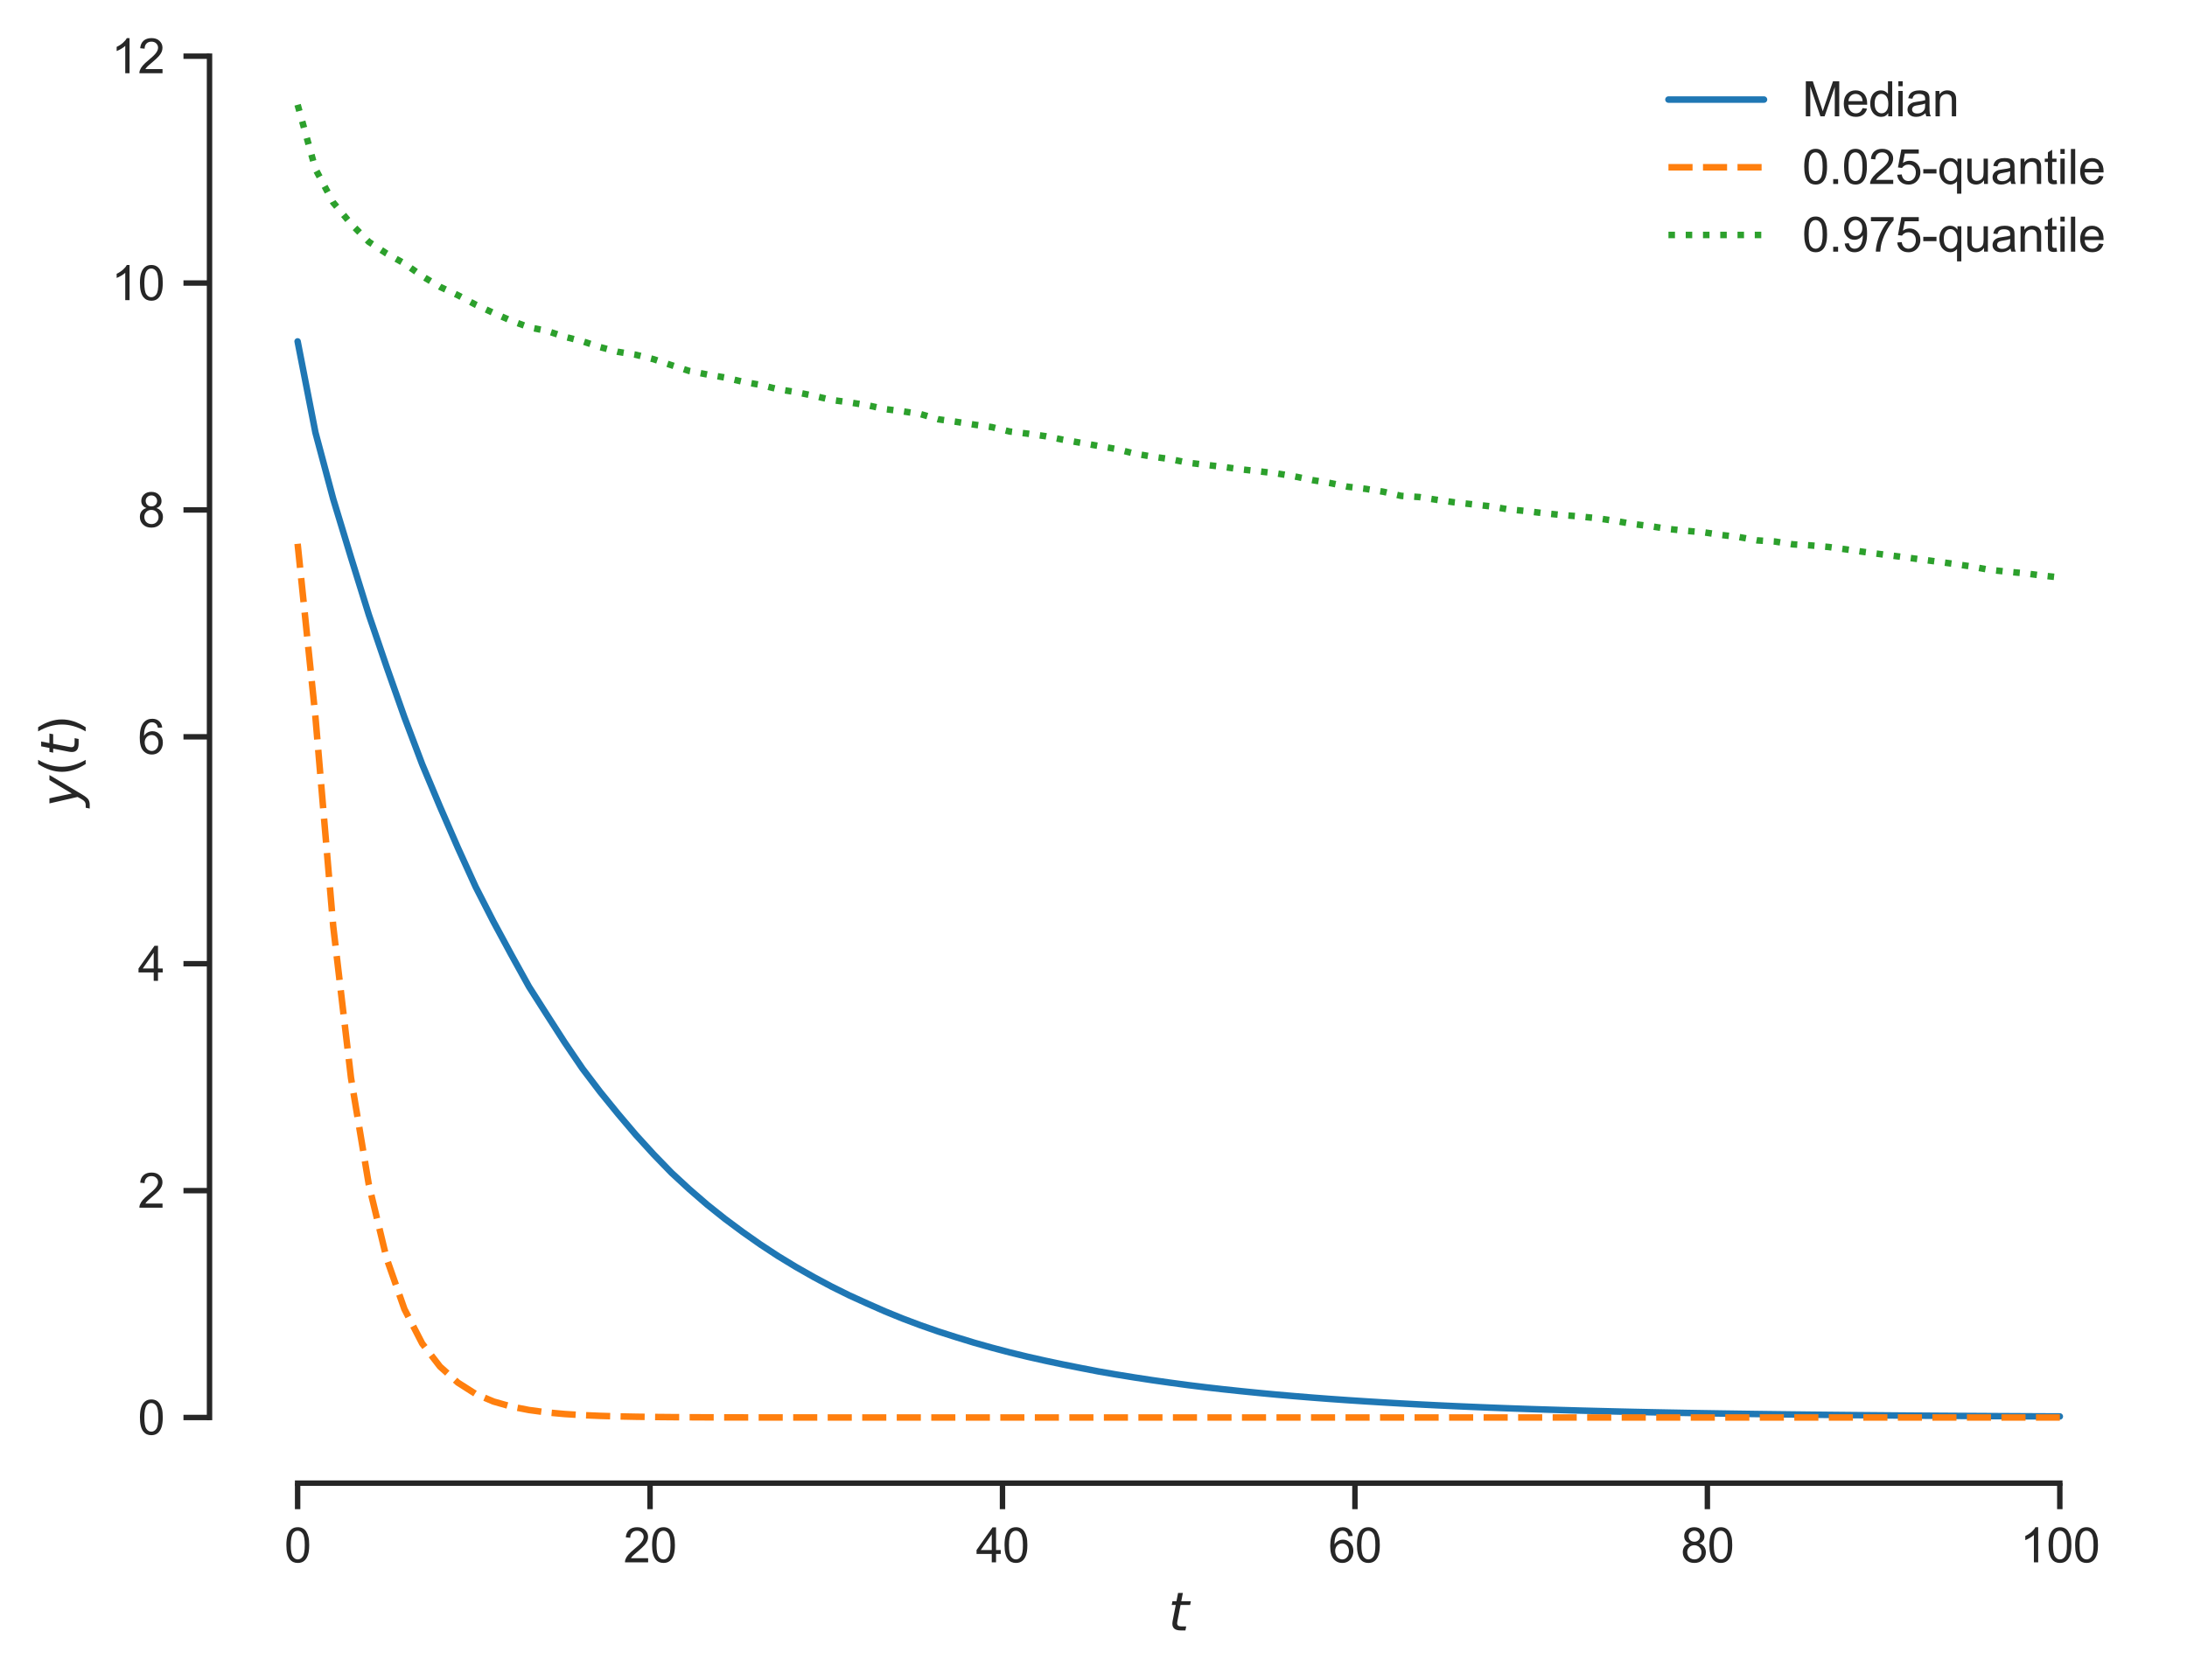 <?xml version="1.0" encoding="utf-8" standalone="no"?>
<!DOCTYPE svg PUBLIC "-//W3C//DTD SVG 1.1//EN"
  "http://www.w3.org/Graphics/SVG/1.1/DTD/svg11.dtd">
<svg xmlns:xlink="http://www.w3.org/1999/xlink" width="402.919pt" height="309.651pt" viewBox="0 0 402.919 309.651" xmlns="http://www.w3.org/2000/svg" version="1.1">
 <defs>
  <style type="text/css">*{stroke-linejoin: round; stroke-linecap: butt}</style>
 </defs>
 <g id="figure_1">
  <g id="patch_1">
   <path d="M 0 309.651 
L 402.919 309.651 
L 402.919 0 
L 0 0 
z
" style="fill: #ffffff"/>
  </g>
  <g id="axes_1">
   <g id="patch_2">
    <path d="M 38.599 273.323 
L 395.719 273.323 
L 395.719 7.211 
L 38.599 7.211 
z
" style="fill: #ffffff"/>
   </g>
   <g id="matplotlib.axis_1">
    <g id="xtick_1">
     <g id="line2d_1">
      <defs>
       <path id="m7ab4effe2f" d="M 0 0 
L 0 4.8 
" style="stroke: #262626"/>
      </defs>
      <g>
       <use xlink:href="#m7ab4effe2f" x="54.832" y="273.323" style="fill: #262626; stroke: #262626"/>
      </g>
     </g>
     <g id="text_1">
      <!-- 0 -->
      <g style="fill: #262626" transform="translate(52.385 287.922) scale(0.088 -0.088)">
       <defs>
        <path id="ArialMT-30" d="M 266 2259 
Q 266 3072 433 3567 
Q 600 4063 929 4331 
Q 1259 4600 1759 4600 
Q 2128 4600 2406 4451 
Q 2684 4303 2865 4023 
Q 3047 3744 3150 3342 
Q 3253 2941 3253 2259 
Q 3253 1453 3087 958 
Q 2922 463 2592 192 
Q 2263 -78 1759 -78 
Q 1097 -78 719 397 
Q 266 969 266 2259 
z
M 844 2259 
Q 844 1131 1108 757 
Q 1372 384 1759 384 
Q 2147 384 2411 759 
Q 2675 1134 2675 2259 
Q 2675 3391 2411 3762 
Q 2147 4134 1753 4134 
Q 1366 4134 1134 3806 
Q 844 3388 844 2259 
z
" transform="scale(0.016)"/>
       </defs>
       <use xlink:href="#ArialMT-30"/>
      </g>
     </g>
    </g>
    <g id="xtick_2">
     <g id="line2d_2">
      <g>
       <use xlink:href="#m7ab4effe2f" x="119.763" y="273.323" style="fill: #262626; stroke: #262626"/>
      </g>
     </g>
     <g id="text_2">
      <!-- 20 -->
      <g style="fill: #262626" transform="translate(114.869 287.922) scale(0.088 -0.088)">
       <defs>
        <path id="ArialMT-32" d="M 3222 541 
L 3222 0 
L 194 0 
Q 188 203 259 391 
Q 375 700 629 1000 
Q 884 1300 1366 1694 
Q 2113 2306 2375 2664 
Q 2638 3022 2638 3341 
Q 2638 3675 2398 3904 
Q 2159 4134 1775 4134 
Q 1369 4134 1125 3890 
Q 881 3647 878 3216 
L 300 3275 
Q 359 3922 746 4261 
Q 1134 4600 1788 4600 
Q 2447 4600 2831 4234 
Q 3216 3869 3216 3328 
Q 3216 3053 3103 2787 
Q 2991 2522 2730 2228 
Q 2469 1934 1863 1422 
Q 1356 997 1212 845 
Q 1069 694 975 541 
L 3222 541 
z
" transform="scale(0.016)"/>
       </defs>
       <use xlink:href="#ArialMT-32"/>
       <use xlink:href="#ArialMT-30" x="55.615"/>
      </g>
     </g>
    </g>
    <g id="xtick_3">
     <g id="line2d_3">
      <g>
       <use xlink:href="#m7ab4effe2f" x="184.694" y="273.323" style="fill: #262626; stroke: #262626"/>
      </g>
     </g>
     <g id="text_3">
      <!-- 40 -->
      <g style="fill: #262626" transform="translate(179.8 287.922) scale(0.088 -0.088)">
       <defs>
        <path id="ArialMT-34" d="M 2069 0 
L 2069 1097 
L 81 1097 
L 81 1613 
L 2172 4581 
L 2631 4581 
L 2631 1613 
L 3250 1613 
L 3250 1097 
L 2631 1097 
L 2631 0 
L 2069 0 
z
M 2069 1613 
L 2069 3678 
L 634 1613 
L 2069 1613 
z
" transform="scale(0.016)"/>
       </defs>
       <use xlink:href="#ArialMT-34"/>
       <use xlink:href="#ArialMT-30" x="55.615"/>
      </g>
     </g>
    </g>
    <g id="xtick_4">
     <g id="line2d_4">
      <g>
       <use xlink:href="#m7ab4effe2f" x="249.625" y="273.323" style="fill: #262626; stroke: #262626"/>
      </g>
     </g>
     <g id="text_4">
      <!-- 60 -->
      <g style="fill: #262626" transform="translate(244.731 287.922) scale(0.088 -0.088)">
       <defs>
        <path id="ArialMT-36" d="M 3184 3459 
L 2625 3416 
Q 2550 3747 2413 3897 
Q 2184 4138 1850 4138 
Q 1581 4138 1378 3988 
Q 1113 3794 959 3422 
Q 806 3050 800 2363 
Q 1003 2672 1297 2822 
Q 1591 2972 1913 2972 
Q 2475 2972 2870 2558 
Q 3266 2144 3266 1488 
Q 3266 1056 3080 686 
Q 2894 316 2569 119 
Q 2244 -78 1831 -78 
Q 1128 -78 684 439 
Q 241 956 241 2144 
Q 241 3472 731 4075 
Q 1159 4600 1884 4600 
Q 2425 4600 2770 4297 
Q 3116 3994 3184 3459 
z
M 888 1484 
Q 888 1194 1011 928 
Q 1134 663 1356 523 
Q 1578 384 1822 384 
Q 2178 384 2434 671 
Q 2691 959 2691 1453 
Q 2691 1928 2437 2201 
Q 2184 2475 1800 2475 
Q 1419 2475 1153 2201 
Q 888 1928 888 1484 
z
" transform="scale(0.016)"/>
       </defs>
       <use xlink:href="#ArialMT-36"/>
       <use xlink:href="#ArialMT-30" x="55.615"/>
      </g>
     </g>
    </g>
    <g id="xtick_5">
     <g id="line2d_5">
      <g>
       <use xlink:href="#m7ab4effe2f" x="314.556" y="273.323" style="fill: #262626; stroke: #262626"/>
      </g>
     </g>
     <g id="text_5">
      <!-- 80 -->
      <g style="fill: #262626" transform="translate(309.662 287.922) scale(0.088 -0.088)">
       <defs>
        <path id="ArialMT-38" d="M 1131 2484 
Q 781 2613 612 2850 
Q 444 3088 444 3419 
Q 444 3919 803 4259 
Q 1163 4600 1759 4600 
Q 2359 4600 2725 4251 
Q 3091 3903 3091 3403 
Q 3091 3084 2923 2848 
Q 2756 2613 2416 2484 
Q 2838 2347 3058 2040 
Q 3278 1734 3278 1309 
Q 3278 722 2862 322 
Q 2447 -78 1769 -78 
Q 1091 -78 675 323 
Q 259 725 259 1325 
Q 259 1772 486 2073 
Q 713 2375 1131 2484 
z
M 1019 3438 
Q 1019 3113 1228 2906 
Q 1438 2700 1772 2700 
Q 2097 2700 2305 2904 
Q 2513 3109 2513 3406 
Q 2513 3716 2298 3927 
Q 2084 4138 1766 4138 
Q 1444 4138 1231 3931 
Q 1019 3725 1019 3438 
z
M 838 1322 
Q 838 1081 952 856 
Q 1066 631 1291 507 
Q 1516 384 1775 384 
Q 2178 384 2440 643 
Q 2703 903 2703 1303 
Q 2703 1709 2433 1975 
Q 2163 2241 1756 2241 
Q 1359 2241 1098 1978 
Q 838 1716 838 1322 
z
" transform="scale(0.016)"/>
       </defs>
       <use xlink:href="#ArialMT-38"/>
       <use xlink:href="#ArialMT-30" x="55.615"/>
      </g>
     </g>
    </g>
    <g id="xtick_6">
     <g id="line2d_6">
      <g>
       <use xlink:href="#m7ab4effe2f" x="379.487" y="273.323" style="fill: #262626; stroke: #262626"/>
      </g>
     </g>
     <g id="text_6">
      <!-- 100 -->
      <g style="fill: #262626" transform="translate(372.146 287.922) scale(0.088 -0.088)">
       <defs>
        <path id="ArialMT-31" d="M 2384 0 
L 1822 0 
L 1822 3584 
Q 1619 3391 1289 3197 
Q 959 3003 697 2906 
L 697 3450 
Q 1169 3672 1522 3987 
Q 1875 4303 2022 4600 
L 2384 4600 
L 2384 0 
z
" transform="scale(0.016)"/>
       </defs>
       <use xlink:href="#ArialMT-31"/>
       <use xlink:href="#ArialMT-30" x="55.615"/>
       <use xlink:href="#ArialMT-30" x="111.23"/>
      </g>
     </g>
    </g>
    <g id="text_7">
     <!-- $t$ -->
     <g style="fill: #262626" transform="translate(215.239 300.543) scale(0.096 -0.096)">
      <defs>
       <path id="DejaVuSans-Oblique-74" d="M 2706 3500 
L 2619 3053 
L 1472 3053 
L 1100 1153 
Q 1081 1047 1072 975 
Q 1063 903 1063 863 
Q 1063 663 1183 572 
Q 1303 481 1569 481 
L 2150 481 
L 2053 0 
L 1503 0 
Q 991 0 739 200 
Q 488 400 488 806 
Q 488 878 497 964 
Q 506 1050 525 1153 
L 897 3053 
L 409 3053 
L 500 3500 
L 978 3500 
L 1172 4494 
L 1747 4494 
L 1556 3500 
L 2706 3500 
z
" transform="scale(0.016)"/>
      </defs>
      <use xlink:href="#DejaVuSans-Oblique-74" transform="translate(0 0.781)"/>
     </g>
    </g>
   </g>
   <g id="matplotlib.axis_2">
    <g id="ytick_1">
     <g id="line2d_7">
      <defs>
       <path id="m65735b5b42" d="M 0 0 
L -4.8 0 
" style="stroke: #262626"/>
      </defs>
      <g>
       <use xlink:href="#m65735b5b42" x="38.599" y="261.227" style="fill: #262626; stroke: #262626"/>
      </g>
     </g>
     <g id="text_8">
      <!-- 0 -->
      <g style="fill: #262626" transform="translate(25.406 264.377) scale(0.088 -0.088)">
       <use xlink:href="#ArialMT-30"/>
      </g>
     </g>
    </g>
    <g id="ytick_2">
     <g id="line2d_8">
      <g>
       <use xlink:href="#m65735b5b42" x="38.599" y="219.414" style="fill: #262626; stroke: #262626"/>
      </g>
     </g>
     <g id="text_9">
      <!-- 2 -->
      <g style="fill: #262626" transform="translate(25.406 222.564) scale(0.088 -0.088)">
       <use xlink:href="#ArialMT-32"/>
      </g>
     </g>
    </g>
    <g id="ytick_3">
     <g id="line2d_9">
      <g>
       <use xlink:href="#m65735b5b42" x="38.599" y="177.601" style="fill: #262626; stroke: #262626"/>
      </g>
     </g>
     <g id="text_10">
      <!-- 4 -->
      <g style="fill: #262626" transform="translate(25.406 180.751) scale(0.088 -0.088)">
       <use xlink:href="#ArialMT-34"/>
      </g>
     </g>
    </g>
    <g id="ytick_4">
     <g id="line2d_10">
      <g>
       <use xlink:href="#m65735b5b42" x="38.599" y="135.788" style="fill: #262626; stroke: #262626"/>
      </g>
     </g>
     <g id="text_11">
      <!-- 6 -->
      <g style="fill: #262626" transform="translate(25.406 138.938) scale(0.088 -0.088)">
       <use xlink:href="#ArialMT-36"/>
      </g>
     </g>
    </g>
    <g id="ytick_5">
     <g id="line2d_11">
      <g>
       <use xlink:href="#m65735b5b42" x="38.599" y="93.975" style="fill: #262626; stroke: #262626"/>
      </g>
     </g>
     <g id="text_12">
      <!-- 8 -->
      <g style="fill: #262626" transform="translate(25.406 97.125) scale(0.088 -0.088)">
       <use xlink:href="#ArialMT-38"/>
      </g>
     </g>
    </g>
    <g id="ytick_6">
     <g id="line2d_12">
      <g>
       <use xlink:href="#m65735b5b42" x="38.599" y="52.162" style="fill: #262626; stroke: #262626"/>
      </g>
     </g>
     <g id="text_13">
      <!-- 10 -->
      <g style="fill: #262626" transform="translate(20.512 55.312) scale(0.088 -0.088)">
       <use xlink:href="#ArialMT-31"/>
       <use xlink:href="#ArialMT-30" x="55.615"/>
      </g>
     </g>
    </g>
    <g id="ytick_7">
     <g id="line2d_13">
      <g>
       <use xlink:href="#m65735b5b42" x="38.599" y="10.349" style="fill: #262626; stroke: #262626"/>
      </g>
     </g>
     <g id="text_14">
      <!-- 12 -->
      <g style="fill: #262626" transform="translate(20.512 13.499) scale(0.088 -0.088)">
       <use xlink:href="#ArialMT-31"/>
       <use xlink:href="#ArialMT-32" x="55.615"/>
      </g>
     </g>
    </g>
    <g id="text_15">
     <!-- $y(t)$ -->
     <g style="fill: #262626" transform="translate(14.496 148.763) rotate(-90) scale(0.096 -0.096)">
      <defs>
       <path id="DejaVuSans-Oblique-79" d="M 1588 -325 
Q 1188 -997 936 -1164 
Q 684 -1331 294 -1331 
L -159 -1331 
L -63 -850 
L 269 -850 
Q 509 -850 678 -719 
Q 847 -588 1056 -206 
L 1234 128 
L 459 3500 
L 1069 3500 
L 1650 819 
L 3256 3500 
L 3859 3500 
L 1588 -325 
z
" transform="scale(0.016)"/>
       <path id="DejaVuSans-28" d="M 1984 4856 
Q 1566 4138 1362 3434 
Q 1159 2731 1159 2009 
Q 1159 1288 1364 580 
Q 1569 -128 1984 -844 
L 1484 -844 
Q 1016 -109 783 600 
Q 550 1309 550 2009 
Q 550 2706 781 3412 
Q 1013 4119 1484 4856 
L 1984 4856 
z
" transform="scale(0.016)"/>
       <path id="DejaVuSans-29" d="M 513 4856 
L 1013 4856 
Q 1481 4119 1714 3412 
Q 1947 2706 1947 2009 
Q 1947 1309 1714 600 
Q 1481 -109 1013 -844 
L 513 -844 
Q 928 -128 1133 580 
Q 1338 1288 1338 2009 
Q 1338 2731 1133 3434 
Q 928 4138 513 4856 
z
" transform="scale(0.016)"/>
      </defs>
      <use xlink:href="#DejaVuSans-Oblique-79" transform="translate(0 0.125)"/>
      <use xlink:href="#DejaVuSans-28" transform="translate(59.18 0.125)"/>
      <use xlink:href="#DejaVuSans-Oblique-74" transform="translate(98.193 0.125)"/>
      <use xlink:href="#DejaVuSans-29" transform="translate(137.402 0.125)"/>
     </g>
    </g>
   </g>
   <g id="line2d_14">
    <path d="M 54.832 62.914 
L 58.111 79.702 
L 61.391 91.96 
L 64.67 102.746 
L 67.949 113.288 
L 71.229 122.894 
L 74.508 132.182 
L 77.787 140.856 
L 81.067 148.676 
L 84.346 156.209 
L 87.625 163.421 
L 90.905 169.837 
L 94.184 175.911 
L 97.463 181.839 
L 100.743 186.985 
L 104.022 192.087 
L 107.301 196.916 
L 110.581 201.236 
L 113.86 205.267 
L 117.139 209.134 
L 120.419 212.73 
L 123.698 216.115 
L 126.977 219.146 
L 130.257 221.987 
L 133.536 224.603 
L 136.815 227.04 
L 140.095 229.347 
L 143.374 231.498 
L 146.653 233.49 
L 149.933 235.356 
L 153.212 237.107 
L 156.491 238.732 
L 159.771 240.221 
L 163.05 241.668 
L 166.329 243.005 
L 169.609 244.238 
L 172.888 245.383 
L 176.168 246.428 
L 179.447 247.435 
L 182.726 248.359 
L 186.006 249.224 
L 189.285 250.023 
L 192.564 250.76 
L 195.844 251.454 
L 199.123 252.107 
L 202.402 252.741 
L 205.682 253.308 
L 208.961 253.839 
L 212.24 254.339 
L 215.52 254.804 
L 218.799 255.247 
L 222.078 255.653 
L 225.358 256.025 
L 228.637 256.373 
L 231.916 256.701 
L 235.196 257.01 
L 238.475 257.293 
L 241.754 257.559 
L 245.034 257.807 
L 248.313 258.037 
L 251.592 258.251 
L 254.872 258.452 
L 258.151 258.641 
L 261.43 258.816 
L 264.71 258.978 
L 267.989 259.131 
L 271.268 259.272 
L 274.548 259.406 
L 277.827 259.531 
L 281.106 259.647 
L 284.386 259.753 
L 287.665 259.852 
L 290.944 259.946 
L 294.224 260.031 
L 297.503 260.112 
L 300.782 260.188 
L 304.062 260.258 
L 307.341 260.323 
L 310.62 260.383 
L 313.9 260.44 
L 317.179 260.492 
L 320.458 260.541 
L 323.738 260.588 
L 327.017 260.63 
L 330.296 260.67 
L 333.576 260.708 
L 336.855 260.743 
L 340.134 260.775 
L 343.414 260.806 
L 346.693 260.834 
L 349.972 260.861 
L 353.252 260.885 
L 356.531 260.908 
L 359.81 260.929 
L 363.09 260.949 
L 366.369 260.968 
L 369.649 260.985 
L 372.928 261.002 
L 376.207 261.017 
L 379.487 261.031 
" clip-path="url(#peb38db24d8)" style="fill: none; stroke: #1f77b4; stroke-width: 1.2; stroke-linecap: round"/>
   </g>
   <g id="line2d_15">
    <path d="M 54.832 100.215 
L 58.111 132.112 
L 61.391 170.702 
L 64.67 198.674 
L 67.949 218.312 
L 71.229 231.918 
L 74.508 241.248 
L 77.787 247.604 
L 81.067 251.847 
L 84.346 254.792 
L 87.625 256.884 
L 90.905 258.279 
L 94.184 259.213 
L 97.463 259.85 
L 100.743 260.288 
L 104.022 260.587 
L 107.301 260.789 
L 110.581 260.927 
L 113.86 261.023 
L 117.139 261.088 
L 120.419 261.131 
L 123.698 261.161 
L 126.977 261.182 
L 130.257 261.197 
L 133.536 261.207 
L 136.815 261.213 
L 140.095 261.218 
L 143.374 261.221 
L 146.653 261.223 
L 149.933 261.224 
L 153.212 261.225 
L 156.491 261.226 
L 159.771 261.227 
L 163.05 261.227 
L 166.329 261.227 
L 169.609 261.227 
L 172.888 261.227 
L 176.168 261.227 
L 179.447 261.227 
L 182.726 261.227 
L 186.006 261.227 
L 189.285 261.227 
L 192.564 261.227 
L 195.844 261.227 
L 199.123 261.227 
L 202.402 261.227 
L 205.682 261.227 
L 208.961 261.227 
L 212.24 261.227 
L 215.52 261.227 
L 218.799 261.227 
L 222.078 261.227 
L 225.358 261.227 
L 228.637 261.227 
L 231.916 261.227 
L 235.196 261.227 
L 238.475 261.227 
L 241.754 261.227 
L 245.034 261.227 
L 248.313 261.227 
L 251.592 261.227 
L 254.872 261.227 
L 258.151 261.227 
L 261.43 261.227 
L 264.71 261.227 
L 267.989 261.227 
L 271.268 261.227 
L 274.548 261.227 
L 277.827 261.227 
L 281.106 261.227 
L 284.386 261.227 
L 287.665 261.227 
L 290.944 261.227 
L 294.224 261.227 
L 297.503 261.227 
L 300.782 261.227 
L 304.062 261.227 
L 307.341 261.227 
L 310.62 261.227 
L 313.9 261.227 
L 317.179 261.227 
L 320.458 261.227 
L 323.738 261.227 
L 327.017 261.227 
L 330.296 261.227 
L 333.576 261.227 
L 336.855 261.227 
L 340.134 261.227 
L 343.414 261.227 
L 346.693 261.227 
L 349.972 261.227 
L 353.252 261.227 
L 356.531 261.227 
L 359.81 261.227 
L 363.09 261.227 
L 366.369 261.227 
L 369.649 261.227 
L 372.928 261.227 
L 376.207 261.227 
L 379.487 261.227 
" clip-path="url(#peb38db24d8)" style="fill: none; stroke-dasharray: 4.44,1.92; stroke-dashoffset: 0; stroke: #ff7f0e; stroke-width: 1.2"/>
   </g>
   <g id="line2d_16">
    <path d="M 54.832 19.307 
L 58.111 31.136 
L 61.391 37.326 
L 64.67 41.244 
L 67.949 44.569 
L 71.229 46.727 
L 74.508 48.556 
L 77.787 50.886 
L 81.067 52.868 
L 84.346 54.398 
L 87.625 56.146 
L 90.905 57.664 
L 94.184 59.108 
L 97.463 60.316 
L 100.743 60.978 
L 104.022 62.057 
L 107.301 62.89 
L 110.581 63.976 
L 113.86 64.837 
L 117.139 65.379 
L 120.419 66.2 
L 123.698 67.295 
L 126.977 68.36 
L 130.257 69.005 
L 133.536 69.569 
L 136.815 70.342 
L 140.095 70.927 
L 143.374 71.734 
L 146.653 72.262 
L 149.933 72.941 
L 153.212 73.705 
L 156.491 74.153 
L 159.771 74.674 
L 163.05 75.389 
L 166.329 75.803 
L 169.609 76.316 
L 172.888 77.274 
L 176.168 77.733 
L 179.447 78.249 
L 182.726 78.712 
L 186.006 79.519 
L 189.285 79.911 
L 192.564 80.377 
L 195.844 81.032 
L 199.123 81.604 
L 202.402 82.184 
L 205.682 82.751 
L 208.961 83.578 
L 212.24 84.144 
L 215.52 84.594 
L 218.799 85.261 
L 222.078 85.655 
L 225.358 86.047 
L 228.637 86.494 
L 231.916 86.856 
L 235.196 87.239 
L 238.475 87.788 
L 241.754 88.473 
L 245.034 89.016 
L 248.313 89.699 
L 251.592 90.089 
L 254.872 90.622 
L 258.151 91.383 
L 261.43 91.595 
L 264.71 92.11 
L 267.989 92.577 
L 271.268 92.935 
L 274.548 93.305 
L 277.827 93.861 
L 281.106 94.174 
L 284.386 94.575 
L 287.665 94.897 
L 290.944 95.169 
L 294.224 95.5 
L 297.503 95.981 
L 300.782 96.554 
L 304.062 96.969 
L 307.341 97.478 
L 310.62 97.821 
L 313.9 98.099 
L 317.179 98.593 
L 320.458 98.984 
L 323.738 99.585 
L 327.017 99.8 
L 330.296 100.314 
L 333.576 100.51 
L 336.855 100.798 
L 340.134 101.246 
L 343.414 101.713 
L 346.693 102.152 
L 349.972 102.574 
L 353.252 103.01 
L 356.531 103.45 
L 359.81 103.894 
L 363.09 104.38 
L 366.369 104.985 
L 369.649 105.345 
L 372.928 105.64 
L 376.207 106.06 
L 379.487 106.417 
" clip-path="url(#peb38db24d8)" style="fill: none; stroke-dasharray: 1.2,1.98; stroke-dashoffset: 0; stroke: #2ca02c; stroke-width: 1.2"/>
   </g>
   <g id="patch_3">
    <path d="M 38.599 261.227 
L 38.599 10.349 
" style="fill: none; stroke: #262626; stroke-linejoin: miter; stroke-linecap: square"/>
   </g>
   <g id="patch_4">
    <path d="M 54.832 273.323 
L 379.487 273.323 
" style="fill: none; stroke: #262626; stroke-linejoin: miter; stroke-linecap: square"/>
   </g>
   <g id="legend_1">
    <g id="line2d_17">
     <path d="M 307.387 18.35 
L 316.187 18.35 
L 324.986 18.35 
" style="fill: none; stroke: #1f77b4; stroke-width: 1.2; stroke-linecap: round"/>
    </g>
    <g id="text_16">
     <!-- Median -->
     <g style="fill: #262626" transform="translate(332.026 21.43) scale(0.088 -0.088)">
      <defs>
       <path id="ArialMT-4d" d="M 475 0 
L 475 4581 
L 1388 4581 
L 2472 1338 
Q 2622 884 2691 659 
Q 2769 909 2934 1394 
L 4031 4581 
L 4847 4581 
L 4847 0 
L 4263 0 
L 4263 3834 
L 2931 0 
L 2384 0 
L 1059 3900 
L 1059 0 
L 475 0 
z
" transform="scale(0.016)"/>
       <path id="ArialMT-65" d="M 2694 1069 
L 3275 997 
Q 3138 488 2766 206 
Q 2394 -75 1816 -75 
Q 1088 -75 661 373 
Q 234 822 234 1631 
Q 234 2469 665 2931 
Q 1097 3394 1784 3394 
Q 2450 3394 2872 2941 
Q 3294 2488 3294 1666 
Q 3294 1616 3291 1516 
L 816 1516 
Q 847 969 1125 678 
Q 1403 388 1819 388 
Q 2128 388 2347 550 
Q 2566 713 2694 1069 
z
M 847 1978 
L 2700 1978 
Q 2663 2397 2488 2606 
Q 2219 2931 1791 2931 
Q 1403 2931 1139 2672 
Q 875 2413 847 1978 
z
" transform="scale(0.016)"/>
       <path id="ArialMT-64" d="M 2575 0 
L 2575 419 
Q 2259 -75 1647 -75 
Q 1250 -75 917 144 
Q 584 363 401 755 
Q 219 1147 219 1656 
Q 219 2153 384 2558 
Q 550 2963 881 3178 
Q 1213 3394 1622 3394 
Q 1922 3394 2156 3267 
Q 2391 3141 2538 2938 
L 2538 4581 
L 3097 4581 
L 3097 0 
L 2575 0 
z
M 797 1656 
Q 797 1019 1065 703 
Q 1334 388 1700 388 
Q 2069 388 2326 689 
Q 2584 991 2584 1609 
Q 2584 2291 2321 2609 
Q 2059 2928 1675 2928 
Q 1300 2928 1048 2622 
Q 797 2316 797 1656 
z
" transform="scale(0.016)"/>
       <path id="ArialMT-69" d="M 425 3934 
L 425 4581 
L 988 4581 
L 988 3934 
L 425 3934 
z
M 425 0 
L 425 3319 
L 988 3319 
L 988 0 
L 425 0 
z
" transform="scale(0.016)"/>
       <path id="ArialMT-61" d="M 2588 409 
Q 2275 144 1986 34 
Q 1697 -75 1366 -75 
Q 819 -75 525 192 
Q 231 459 231 875 
Q 231 1119 342 1320 
Q 453 1522 633 1644 
Q 813 1766 1038 1828 
Q 1203 1872 1538 1913 
Q 2219 1994 2541 2106 
Q 2544 2222 2544 2253 
Q 2544 2597 2384 2738 
Q 2169 2928 1744 2928 
Q 1347 2928 1158 2789 
Q 969 2650 878 2297 
L 328 2372 
Q 403 2725 575 2942 
Q 747 3159 1072 3276 
Q 1397 3394 1825 3394 
Q 2250 3394 2515 3294 
Q 2781 3194 2906 3042 
Q 3031 2891 3081 2659 
Q 3109 2516 3109 2141 
L 3109 1391 
Q 3109 606 3145 398 
Q 3181 191 3288 0 
L 2700 0 
Q 2613 175 2588 409 
z
M 2541 1666 
Q 2234 1541 1622 1453 
Q 1275 1403 1131 1340 
Q 988 1278 909 1158 
Q 831 1038 831 891 
Q 831 666 1001 516 
Q 1172 366 1500 366 
Q 1825 366 2078 508 
Q 2331 650 2450 897 
Q 2541 1088 2541 1459 
L 2541 1666 
z
" transform="scale(0.016)"/>
       <path id="ArialMT-6e" d="M 422 0 
L 422 3319 
L 928 3319 
L 928 2847 
Q 1294 3394 1984 3394 
Q 2284 3394 2536 3286 
Q 2788 3178 2913 3003 
Q 3038 2828 3088 2588 
Q 3119 2431 3119 2041 
L 3119 0 
L 2556 0 
L 2556 2019 
Q 2556 2363 2490 2533 
Q 2425 2703 2258 2804 
Q 2091 2906 1866 2906 
Q 1506 2906 1245 2678 
Q 984 2450 984 1813 
L 984 0 
L 422 0 
z
" transform="scale(0.016)"/>
      </defs>
      <use xlink:href="#ArialMT-4d"/>
      <use xlink:href="#ArialMT-65" x="83.301"/>
      <use xlink:href="#ArialMT-64" x="138.916"/>
      <use xlink:href="#ArialMT-69" x="194.531"/>
      <use xlink:href="#ArialMT-61" x="216.748"/>
      <use xlink:href="#ArialMT-6e" x="272.363"/>
     </g>
    </g>
    <g id="line2d_18">
     <path d="M 307.387 30.824 
L 316.187 30.824 
L 324.986 30.824 
" style="fill: none; stroke-dasharray: 4.44,1.92; stroke-dashoffset: 0; stroke: #ff7f0e; stroke-width: 1.2"/>
    </g>
    <g id="text_17">
     <!-- 0.025-quantile -->
     <g style="fill: #262626" transform="translate(332.026 33.904) scale(0.088 -0.088)">
      <defs>
       <path id="ArialMT-2e" d="M 581 0 
L 581 641 
L 1222 641 
L 1222 0 
L 581 0 
z
" transform="scale(0.016)"/>
       <path id="ArialMT-35" d="M 266 1200 
L 856 1250 
Q 922 819 1161 601 
Q 1400 384 1738 384 
Q 2144 384 2425 690 
Q 2706 997 2706 1503 
Q 2706 1984 2436 2262 
Q 2166 2541 1728 2541 
Q 1456 2541 1237 2417 
Q 1019 2294 894 2097 
L 366 2166 
L 809 4519 
L 3088 4519 
L 3088 3981 
L 1259 3981 
L 1013 2750 
Q 1425 3038 1878 3038 
Q 2478 3038 2890 2622 
Q 3303 2206 3303 1553 
Q 3303 931 2941 478 
Q 2500 -78 1738 -78 
Q 1113 -78 717 272 
Q 322 622 266 1200 
z
" transform="scale(0.016)"/>
       <path id="ArialMT-2d" d="M 203 1375 
L 203 1941 
L 1931 1941 
L 1931 1375 
L 203 1375 
z
" transform="scale(0.016)"/>
       <path id="ArialMT-71" d="M 2538 -1272 
L 2538 353 
Q 2406 169 2170 47 
Q 1934 -75 1669 -75 
Q 1078 -75 651 397 
Q 225 869 225 1691 
Q 225 2191 398 2587 
Q 572 2984 901 3189 
Q 1231 3394 1625 3394 
Q 2241 3394 2594 2875 
L 2594 3319 
L 3100 3319 
L 3100 -1272 
L 2538 -1272 
z
M 803 1669 
Q 803 1028 1072 708 
Q 1341 388 1716 388 
Q 2075 388 2334 692 
Q 2594 997 2594 1619 
Q 2594 2281 2320 2615 
Q 2047 2950 1678 2950 
Q 1313 2950 1058 2639 
Q 803 2328 803 1669 
z
" transform="scale(0.016)"/>
       <path id="ArialMT-75" d="M 2597 0 
L 2597 488 
Q 2209 -75 1544 -75 
Q 1250 -75 995 37 
Q 741 150 617 320 
Q 494 491 444 738 
Q 409 903 409 1263 
L 409 3319 
L 972 3319 
L 972 1478 
Q 972 1038 1006 884 
Q 1059 663 1231 536 
Q 1403 409 1656 409 
Q 1909 409 2131 539 
Q 2353 669 2445 892 
Q 2538 1116 2538 1541 
L 2538 3319 
L 3100 3319 
L 3100 0 
L 2597 0 
z
" transform="scale(0.016)"/>
       <path id="ArialMT-74" d="M 1650 503 
L 1731 6 
Q 1494 -44 1306 -44 
Q 1000 -44 831 53 
Q 663 150 594 308 
Q 525 466 525 972 
L 525 2881 
L 113 2881 
L 113 3319 
L 525 3319 
L 525 4141 
L 1084 4478 
L 1084 3319 
L 1650 3319 
L 1650 2881 
L 1084 2881 
L 1084 941 
Q 1084 700 1114 631 
Q 1144 563 1211 522 
Q 1278 481 1403 481 
Q 1497 481 1650 503 
z
" transform="scale(0.016)"/>
       <path id="ArialMT-6c" d="M 409 0 
L 409 4581 
L 972 4581 
L 972 0 
L 409 0 
z
" transform="scale(0.016)"/>
      </defs>
      <use xlink:href="#ArialMT-30"/>
      <use xlink:href="#ArialMT-2e" x="55.615"/>
      <use xlink:href="#ArialMT-30" x="83.398"/>
      <use xlink:href="#ArialMT-32" x="139.014"/>
      <use xlink:href="#ArialMT-35" x="194.629"/>
      <use xlink:href="#ArialMT-2d" x="250.244"/>
      <use xlink:href="#ArialMT-71" x="283.545"/>
      <use xlink:href="#ArialMT-75" x="339.16"/>
      <use xlink:href="#ArialMT-61" x="394.775"/>
      <use xlink:href="#ArialMT-6e" x="450.391"/>
      <use xlink:href="#ArialMT-74" x="506.006"/>
      <use xlink:href="#ArialMT-69" x="533.789"/>
      <use xlink:href="#ArialMT-6c" x="556.006"/>
      <use xlink:href="#ArialMT-65" x="578.223"/>
     </g>
    </g>
    <g id="line2d_19">
     <path d="M 307.387 43.298 
L 316.187 43.298 
L 324.986 43.298 
" style="fill: none; stroke-dasharray: 1.2,1.98; stroke-dashoffset: 0; stroke: #2ca02c; stroke-width: 1.2"/>
    </g>
    <g id="text_18">
     <!-- 0.975-quantile -->
     <g style="fill: #262626" transform="translate(332.026 46.378) scale(0.088 -0.088)">
      <defs>
       <path id="ArialMT-39" d="M 350 1059 
L 891 1109 
Q 959 728 1153 556 
Q 1347 384 1650 384 
Q 1909 384 2104 503 
Q 2300 622 2425 820 
Q 2550 1019 2634 1356 
Q 2719 1694 2719 2044 
Q 2719 2081 2716 2156 
Q 2547 1888 2255 1720 
Q 1963 1553 1622 1553 
Q 1053 1553 659 1965 
Q 266 2378 266 3053 
Q 266 3750 677 4175 
Q 1088 4600 1706 4600 
Q 2153 4600 2523 4359 
Q 2894 4119 3086 3673 
Q 3278 3228 3278 2384 
Q 3278 1506 3087 986 
Q 2897 466 2520 194 
Q 2144 -78 1638 -78 
Q 1100 -78 759 220 
Q 419 519 350 1059 
z
M 2653 3081 
Q 2653 3566 2395 3850 
Q 2138 4134 1775 4134 
Q 1400 4134 1122 3828 
Q 844 3522 844 3034 
Q 844 2597 1108 2323 
Q 1372 2050 1759 2050 
Q 2150 2050 2401 2323 
Q 2653 2597 2653 3081 
z
" transform="scale(0.016)"/>
       <path id="ArialMT-37" d="M 303 3981 
L 303 4522 
L 3269 4522 
L 3269 4084 
Q 2831 3619 2401 2847 
Q 1972 2075 1738 1259 
Q 1569 684 1522 0 
L 944 0 
Q 953 541 1156 1306 
Q 1359 2072 1739 2783 
Q 2119 3494 2547 3981 
L 303 3981 
z
" transform="scale(0.016)"/>
      </defs>
      <use xlink:href="#ArialMT-30"/>
      <use xlink:href="#ArialMT-2e" x="55.615"/>
      <use xlink:href="#ArialMT-39" x="83.398"/>
      <use xlink:href="#ArialMT-37" x="139.014"/>
      <use xlink:href="#ArialMT-35" x="194.629"/>
      <use xlink:href="#ArialMT-2d" x="250.244"/>
      <use xlink:href="#ArialMT-71" x="283.545"/>
      <use xlink:href="#ArialMT-75" x="339.16"/>
      <use xlink:href="#ArialMT-61" x="394.775"/>
      <use xlink:href="#ArialMT-6e" x="450.391"/>
      <use xlink:href="#ArialMT-74" x="506.006"/>
      <use xlink:href="#ArialMT-69" x="533.789"/>
      <use xlink:href="#ArialMT-6c" x="556.006"/>
      <use xlink:href="#ArialMT-65" x="578.223"/>
     </g>
    </g>
   </g>
  </g>
 </g>
 <defs>
  <clipPath id="peb38db24d8">
   <rect x="38.599" y="7.211" width="357.12" height="266.112"/>
  </clipPath>
 </defs>
</svg>